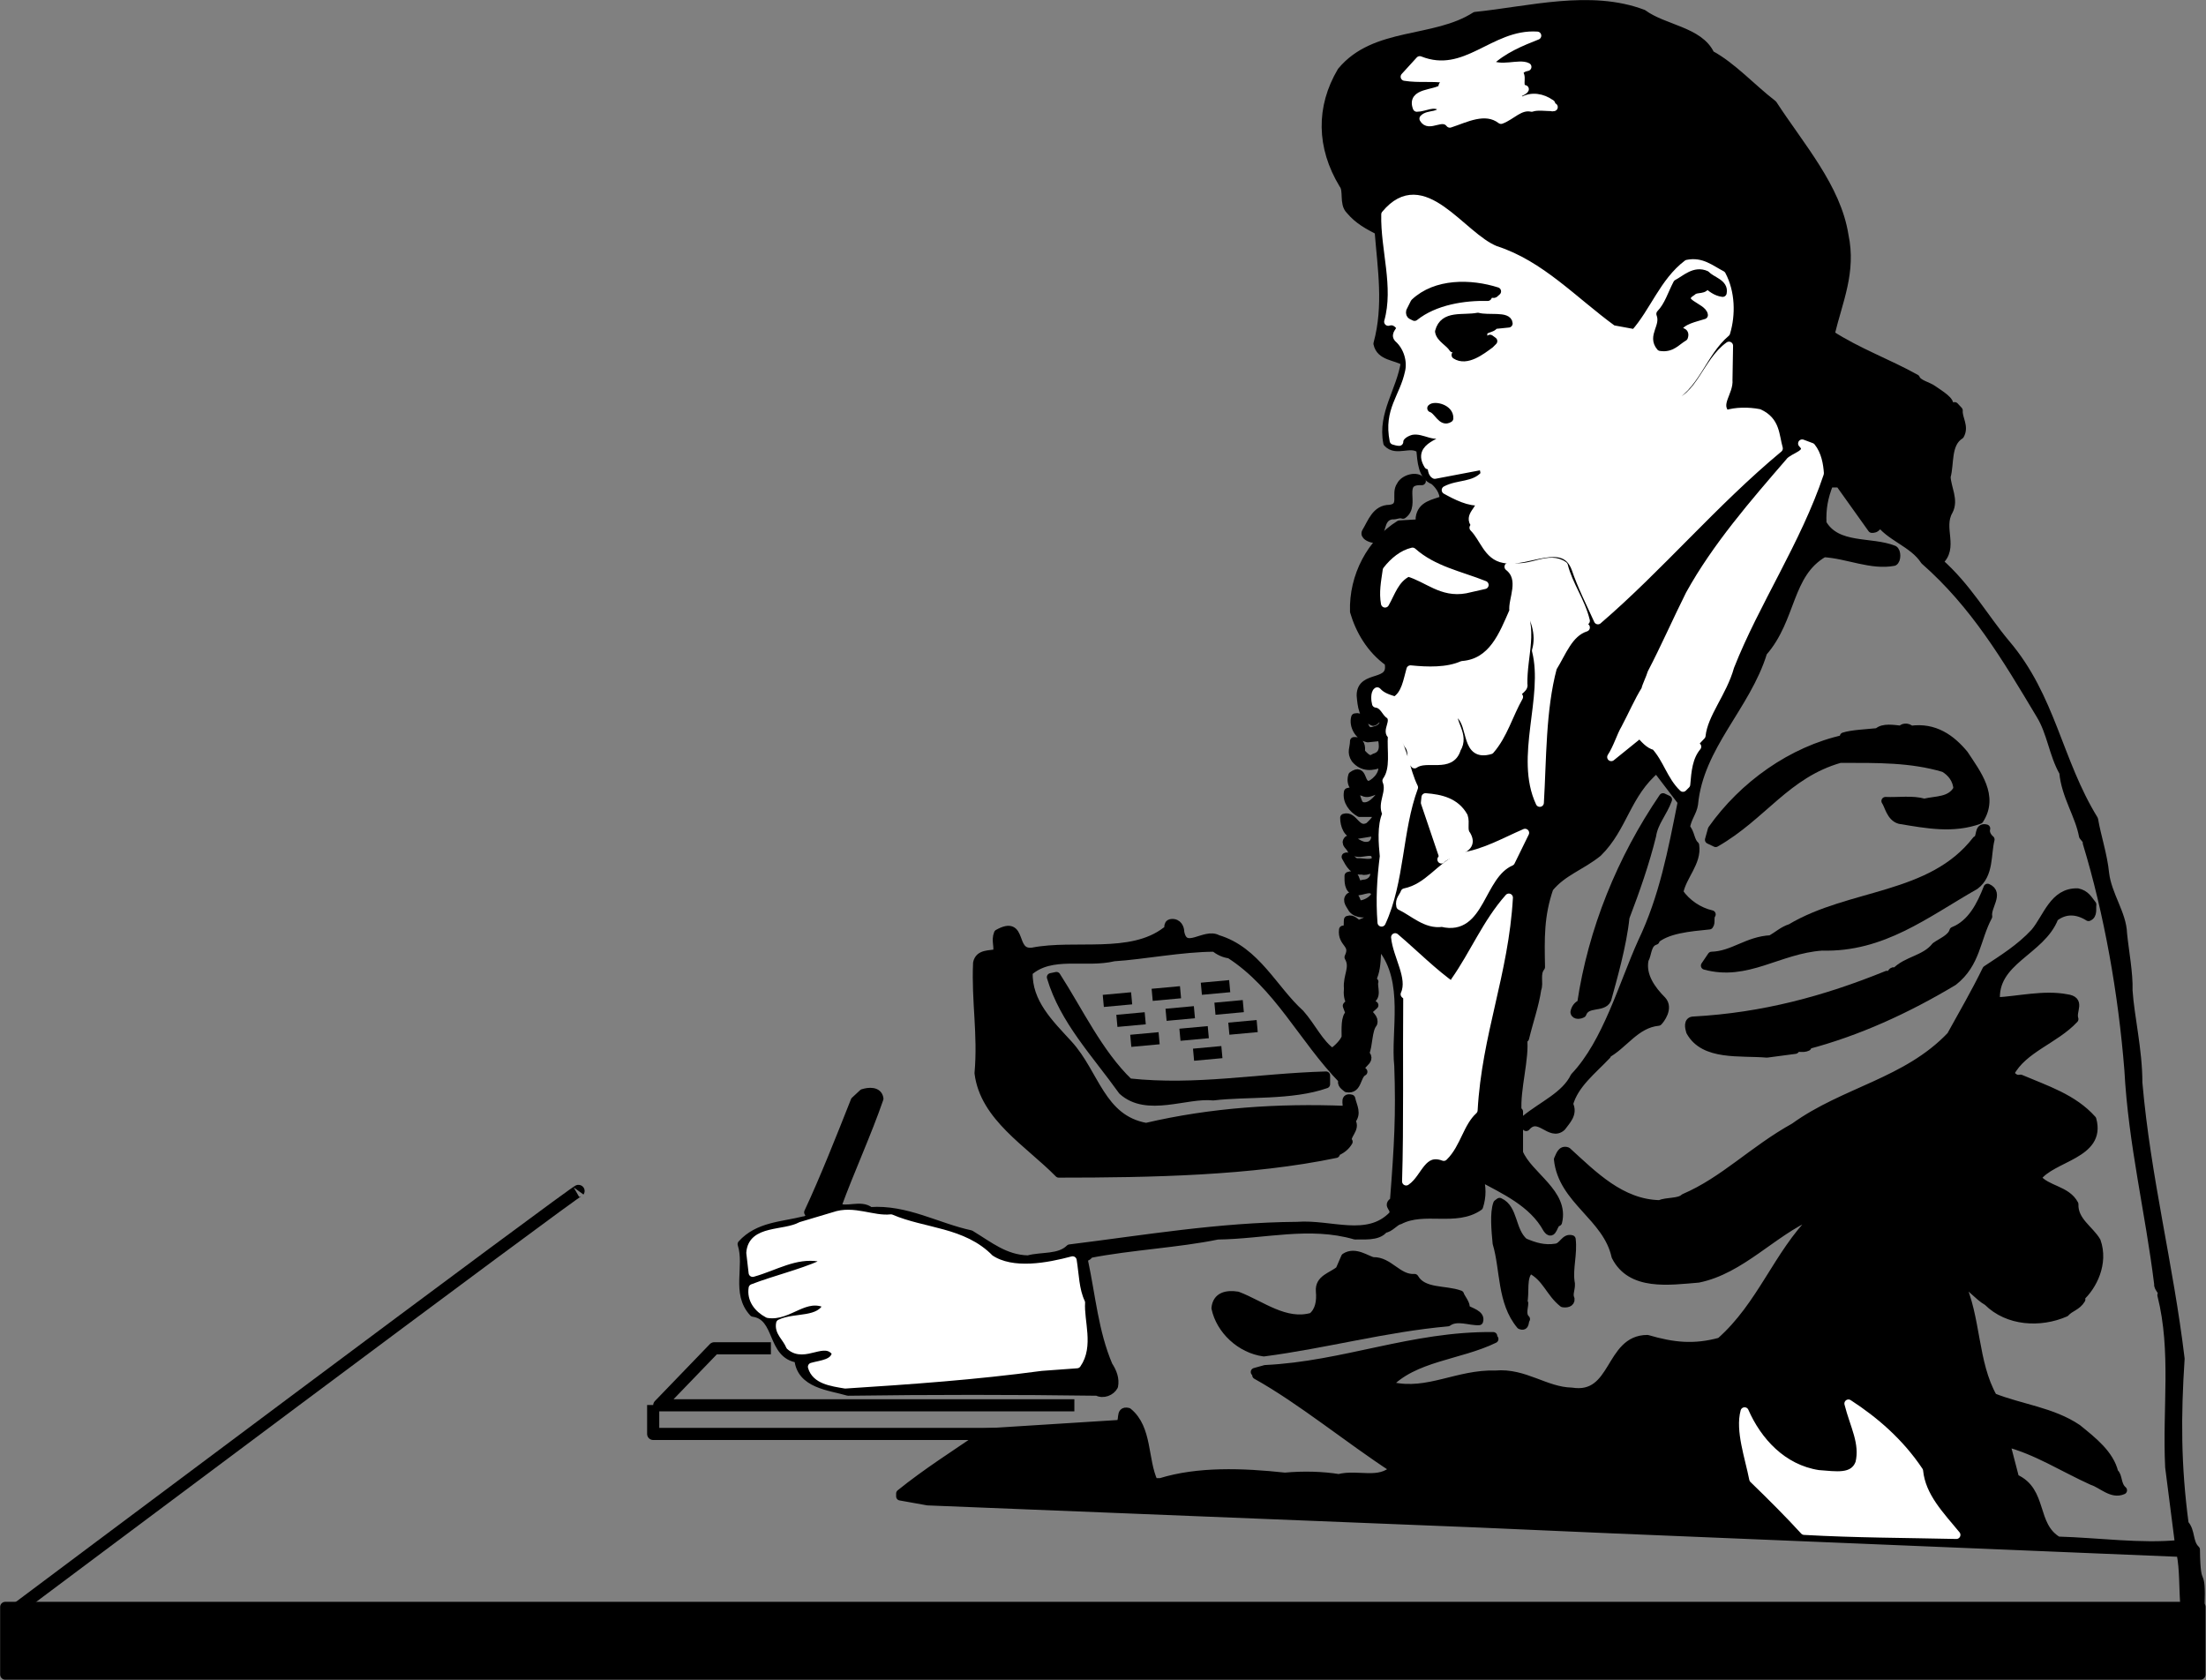 <svg xmlns="http://www.w3.org/2000/svg" xml:space="preserve" width="288.227" height="219.525" fill-rule="evenodd" stroke-linejoin="round" stroke-width="28.222" preserveAspectRatio="xMidYMid" version="1.2" viewBox="0 0 7626 5808.269"><rect x="0" y="0" width="7626" height="5808.269" fill="#808080" stroke="none"/><defs class="ClipPathGroup"><clipPath id="a" clipPathUnits="userSpaceOnUse"><path d="M0 0h21590v27940H0z"/></clipPath></defs><g class="SlideGroup"><g class="Slide" clip-path="url(#a)" transform="translate(-11251 -3960.731)"><g class="Page"><g class="com.sun.star.drawing.ClosedBezierShape"><path fill="none" d="M13814 3974h5047v5547h-5047z" class="BoundingBox"/><path d="m14640 8914 8 9c-95 65-196 129-285 201v10l95 17 1893 76 481 21 1957 81c12 59 8 123 14 190l55-2c5-154-14-42-16-199-26-25-15-63-39-89-27-203-27-372-14-571-39-326-117-623-146-954 0-114-28-228-34-319 2-59-13-136-19-197-2-68-53-133-62-208-6-63-29-131-38-186-125-203-146-423-305-609-76-91-133-195-232-282 57-49 0-116 35-176 20-38-6-78-8-118 13-45 0-114 47-144 17-30-7-57-5-85l-14-15c-5 9-13 5-20 0 11-17-31-41-55-58-16-12-52-19-59-38-95-53-201-91-295-152 28-117 75-216 48-343-26-165-152-307-247-453-74-57-140-131-216-172-38-82-161-88-233-141-182-69-393-11-580 8-142 91-347 51-463 191-74 125-72 262 6 391 17 21 0 66 23 89 30 36 64 53 100 72 10 129 32 258-4 390 10 46 63 42 95 63-15 100-81 179-61 280 31 34 80-6 114 22 4 42 6 93 46 108 13 10 38 38 34 67-34 13-76 17-82 62v19l-70 4c-98 61-161 178-157 301 19 65 57 131 119 175 19 85-96 38-96 115 3 36 7 76 43 91 15-3 19-34 34-5 8 19-15 32-26 34-51 21-29-53-70-44-8 27 11 65 43 72l48-5c7 30 11 62-25 72-19 15-34-6-47-19 3-17 0-40-23-38 0 24-12 38 4 62 26 31 60 27 91 14 13 32-16 64-40 75-38 6-19-62-61-32-9 29 8 51 38 57 25 15 59-30 61 8-14 19-40 51-70 39-19-15-10-58-44-47-6 32 17 59 40 72h57c9 17-12 34-25 47-44 23-51-41-85-30 0 25 11 61 43 59l61-10c9 19 0 46-23 48-28 4-43-21-68-21-13 13 6 21 11 34 27 32 84-21 86 34-14 21-44 8-67 10-15-2-26-25-38-19 14 26 27 51 57 47 17 8 36-17 42 8 2 22-17 38-38 38-38 15-15-40-51-27 0 17-2 47 23 53 24 4 62-26 70 13-12 21-38 33-57 33-13-8-8-38-32-27-14 13 3 30 9 42 15 19 49 19 68 9 12 27-28 34-45 44-13-4-21-21-38-15-2 13 4 36-17 34-6 49 42 47 19 95 21 36-6 64-2 108-2 19 0 39 11 53-7-2-11 2-15 7l10 27c-17 11-14 55-14 81-3 14-26 40-47 53-44-30-70-89-110-134-93-84-152-218-286-258-44-25-114 53-129-23 0-15-8-34-30-32-19 2-4 23-19 27-122 94-316 43-462 72-76 9-28-114-119-63-10 25 3 46-4 68-25 6-61 0-68 34-6 133 17 245 5 381 19 152 173 241 277 347 321 0 666-7 958-68l-5-4c24-9 39-21 49-38-15-19 30-45 9-72 23-26 6-49 0-77-30-8-7 28-19 39-233-9-464 6-690 59-156-28-175-184-268-286-64-70-142-144-138-250 79-70 195-27 295-51 100-6 235-33 348-33 14 12 33 21 52 23 168 108 252 292 390 434-6 15 6 21 15 29 40 7 32-44 57-57-30-25 36-34 6-63 13-28 9-81 28-104 6-19-13-27-19-42l23-21-23-17c40-5 17-47 23-64l-8-8c27-51 8-121 31-176h2c3 21 9 47 0 66 94 116 45 292 58 408 6 169 0 275-15 468-28 17 8 22-4 48-87 91-214 29-331 38-271 2-527 46-786 78-36 36-97 25-144 38-80-2-133-47-199-87-116-25-222-89-347-80-32-27-85 4-114-16 44-121 106-256 146-373-4-29-38-25-57-19l-28 26c-51 129-108 273-161 386 13 11-2 28-15 28-76 19-158 19-215 82 25 78-23 169 40 237 91 13 59 146 156 159 7 89 108 95 172 114 279-4 582-4 861 0 21 11 48 0 58-19 5-25-4-49-19-72-49-116-58-235-85-362-2-15 15-10 19-23 143-28 308-36 443-64 161-2 318-46 476 0 22-2 79 7 100-23 19 0 38-27 53-29 85-45 195 8 275-48 11-34 11-68 0-104 87 47 186 91 235 181 21 30 21-21 38-23 25-101-102-160-135-240v-142h-5c-6-78 28-186 19-254h7c15-62 34-114 42-169 9-22-6-53 13-77-2-99-4-177 29-273 47-57 108-74 168-122 89-87 99-204 203-290l87 114c-34 171-64 330-138 485-66 146-121 347-233 465-32 66-110 98-171 148l4 26c44-51 83 36 123 0 15-21 42-45 25-79 19-69 81-116 131-169l-4-2c62-32 102-106 182-114 7-7 38-47 13-74-36-36-72-85-61-140 12-21 8-57 38-66h-5c43-40 123-46 191-53 8-10 0-27 8-38-44-10-86-38-112-76 11-57 64-104 55-163-17-15-15-44-32-61 5-34 24-53 28-81 19-201 182-338 239-525 102-116 85-271 210-343 83 5 164 45 242 30 11-6 11-36 0-42-80-32-197-4-247-91-2-53 5-89 24-138h35l112 157c6 0 12 0 19-9-2-4 2-12-4-14l6-7c38 59 121 78 161 140 173 152 281 334 400 533 38 62 44 136 80 199 7 81 55 148 68 220l15 19-2 5c74 243 123 520 144 785 14 258 72 488 103 740-2 15 19 25 11 38 49 195 17 391 27 595l34 266c-133 13-279-8-419-12-89-53-48-172-148-216l-32-123c106 27 197 87 299 133 34 11 68 49 106 32-22-19-15-51-30-61-15-64-74-110-127-153-87-59-197-70-292-108-68-120-55-275-114-400 31 9 61 51 95 70 70 70 182 76 269 38 17-19 40-21 55-46l-5-5c45-40 85-120 58-196-24-41-79-70-77-128-27-51-95-49-129-91 51-72 225-79 191-202-66-74-159-103-248-141-17 4-29-7-36-19 45-85 155-115 222-187-10-29 26-65-27-72-78-15-167 7-244 11-12-142 157-172 202-290 38-30 80-26 118-2 17-7 11-28 13-43-15-19-23-36-51-42-83-2-104 85-148 138-51 55-110 91-167 129-38 78-81 152-123 228-153 161-368 191-541 316-144 80-243 186-381 245-17 17-59 11-85 22-133-3-228-100-319-183-21-8-26 17-32 28 15 142 169 198 199 335 53 106 186 85 286 77 148-30 258-161 391-218l9 8c-127 127-182 303-324 428-91 25-163 17-252-9-135 0-110 206-262 182-91-2-163-68-263-59-131-4-233 68-358 40-6 0-12 4-16-2 91-99 249-102 370-161-4-2-4-6-4-10-280-3-515 101-788 114l-36 10 9 9-4 2c156 87 319 222 476 324-51 51-125 15-191 32-55-9-122-11-186-5-148-16-301-21-430 19h-23c-36-78-19-186-89-243-34-8-10 36-34 42z"/><path fill="none" stroke="#000" d="m14640 8914 8 9c-95 65-196 129-285 201v10l95 17 1893 76 481 21 1957 81c12 59 8 123 14 190l55-2c5-154-14-42-16-199-26-25-15-63-39-89-27-203-27-372-14-571-39-326-117-623-146-954 0-114-28-228-34-319 2-59-13-136-19-197-2-68-53-133-62-208-6-63-29-131-38-186-125-203-146-423-305-609-76-91-133-195-232-282 57-49 0-116 35-176 20-38-6-78-8-118 13-45 0-114 47-144 17-30-7-57-5-85l-14-15c-5 9-13 5-20 0 11-17-31-41-55-58-16-12-52-19-59-38-95-53-201-91-295-152 28-117 75-216 48-343-26-165-152-307-247-453-74-57-140-131-216-172-38-82-161-88-233-141-182-69-393-11-580 8-142 91-347 51-463 191-74 125-72 262 6 391 17 21 0 66 23 89 30 36 64 53 100 72 10 129 32 258-4 390 10 46 63 42 95 63-15 100-81 179-61 280 31 34 80-6 114 22 4 42 6 93 46 108 13 10 38 38 34 67-34 13-76 17-82 62v19l-70 4c-98 61-161 178-157 301 19 65 57 131 119 175 19 85-96 38-96 115 3 36 7 76 43 91 15-3 19-34 34-5 8 19-15 32-26 34-51 21-29-53-70-44-8 27 11 65 43 72l48-5c7 30 11 62-25 72-19 15-34-6-47-19 3-17 0-40-23-38 0 24-12 38 4 62 26 31 60 27 91 14 13 32-16 64-40 75-38 6-19-62-61-32-9 29 8 51 38 57 25 15 59-30 61 8-14 19-40 51-70 39-19-15-10-58-44-47-6 32 17 59 40 72h57c9 17-12 34-25 47-44 23-51-41-85-30 0 25 11 61 43 59l61-10c9 19 0 46-23 48-28 4-43-21-68-21-13 13 6 21 11 34 27 32 84-21 86 34-14 21-44 8-67 10-15-2-26-25-38-19 14 26 27 51 57 47 17 8 36-17 42 8 2 22-17 38-38 38-38 15-15-40-51-27 0 17-2 47 23 53 24 4 62-26 70 13-12 21-38 33-57 33-13-8-8-38-32-27-14 13 3 30 9 42 15 19 49 19 68 9 12 27-28 34-45 44-13-4-21-21-38-15-2 13 4 36-17 34-6 49 42 47 19 95 21 36-6 64-2 108-2 19 0 39 11 53-7-2-11 2-15 7l10 27c-17 11-14 55-14 81-3 14-26 40-47 53-44-30-70-89-110-134-93-84-152-218-286-258-44-25-114 53-129-23 0-15-8-34-30-32-19 2-4 23-19 27-122 94-316 43-462 72-76 9-28-114-119-63-10 25 3 46-4 68-25 6-61 0-68 34-6 133 17 245 5 381 19 152 173 241 277 347 321 0 666-7 958-68l-5-4c24-9 39-21 49-38-15-19 30-45 9-72 23-26 6-49 0-77-30-8-7 28-19 39-233-9-464 6-690 59-156-28-175-184-268-286-64-70-142-144-138-250 79-70 195-27 295-51 100-6 235-33 348-33 14 12 33 21 52 23 168 108 252 292 390 434-6 15 6 21 15 29 40 7 32-44 57-57-30-25 36-34 6-63 13-28 9-81 28-104 6-19-13-27-19-42l23-21-23-17c40-5 17-47 23-64l-8-8c27-51 8-121 31-176h2c3 21 9 47 0 66 94 116 45 292 58 408 6 169 0 275-15 468-28 17 8 22-4 48-87 91-214 29-331 38-271 2-527 46-786 78-36 36-97 25-144 38-80-2-133-47-199-87-116-25-222-89-347-80-32-27-85 4-114-16 44-121 106-256 146-373-4-29-38-25-57-19l-28 26c-51 129-108 273-161 386 13 11-2 28-15 28-76 19-158 19-215 82 25 78-23 169 40 237 91 13 59 146 156 159 7 89 108 95 172 114 279-4 582-4 861 0 21 11 48 0 58-19 5-25-4-49-19-72-49-116-58-235-85-362-2-15 15-10 19-23 143-28 308-36 443-64 161-2 318-46 476 0 22-2 79 7 100-23 19 0 38-27 53-29 85-45 195 8 275-48 11-34 11-68 0-104 87 47 186 91 235 181 21 30 21-21 38-23 25-101-102-160-135-240v-142h-5c-6-78 28-186 19-254h7c15-62 34-114 42-169 9-22-6-53 13-77-2-99-4-177 29-273 47-57 108-74 168-122 89-87 99-204 203-290l87 114c-34 171-64 330-138 485-66 146-121 347-233 465-32 66-110 98-171 148l4 26c44-51 83 36 123 0 15-21 42-45 25-79 19-69 81-116 131-169l-4-2c62-32 102-106 182-114 7-7 38-47 13-74-36-36-72-85-61-140 12-21 8-57 38-66h-5c43-40 123-46 191-53 8-10 0-27 8-38-44-10-86-38-112-76 11-57 64-104 55-163-17-15-15-44-32-61 5-34 24-53 28-81 19-201 182-338 239-525 102-116 85-271 210-343 83 5 164 45 242 30 11-6 11-36 0-42-80-32-197-4-247-91-2-53 5-89 24-138h35l112 157c6 0 12 0 19-9-2-4 2-12-4-14l6-7c38 59 121 78 161 140 173 152 281 334 400 533 38 62 44 136 80 199 7 81 55 148 68 220l15 19-2 5c74 243 123 520 144 785 14 258 72 488 103 740-2 15 19 25 11 38 49 195 17 391 27 595l34 266c-133 13-279-8-419-12-89-53-48-172-148-216l-32-123c106 27 197 87 299 133 34 11 68 49 106 32-22-19-15-51-30-61-15-64-74-110-127-153-87-59-197-70-292-108-68-120-55-275-114-400 31 9 61 51 95 70 70 70 182 76 269 38 17-19 40-21 55-46l-5-5c45-40 85-120 58-196-24-41-79-70-77-128-27-51-95-49-129-91 51-72 225-79 191-202-66-74-159-103-248-141-17 4-29-7-36-19 45-85 155-115 222-187-10-29 26-65-27-72-78-15-167 7-244 11-12-142 157-172 202-290 38-30 80-26 118-2 17-7 11-28 13-43-15-19-23-36-51-42-83-2-104 85-148 138-51 55-110 91-167 129-38 78-81 152-123 228-153 161-368 191-541 316-144 80-243 186-381 245-17 17-59 11-85 22-133-3-228-100-319-183-21-8-26 17-32 28 15 142 169 198 199 335 53 106 186 85 286 77 148-30 258-161 391-218l9 8c-127 127-182 303-324 428-91 25-163 17-252-9-135 0-110 206-262 182-91-2-163-68-263-59-131-4-233 68-358 40-6 0-12 4-16-2 91-99 249-102 370-161-4-2-4-6-4-10-280-3-515 101-788 114l-36 10 9 9-4 2c156 87 319 222 476 324-51 51-125 15-191 32-55-9-122-11-186-5-148-16-301-21-430 19h-23c-36-78-19-186-89-243-34-8-10 36-34 42z"/></g><g class="com.sun.star.drawing.ClosedBezierShape"><path fill="none" d="M16106 4083h518v307h-518z" class="BoundingBox"/><path fill="#fff" d="m16159 4169-52 57c50 8 95 0 146 8l2 3c6 19-26 11-15 28-30 23-112 13-91 68 27 0 57-22 85-2 2 36-45 21-62 40 19 34 64-17 91 17 53-17 122-55 177-13 36-13 65-51 106-42 19-7 50-2 76-2-17 4-2-11-11-13-27-19-65-28-99-7-4-6-11-6-15-12-6-19 21-21 25-30-27-6-6-39-19-54 0-15 17-21 28-23-28-15-93 15-134-13 49-48 115-74 168-95-151-10-247 148-406 85z"/><path fill="none" stroke="#fff" d="m16159 4169-52 57c50 8 95 0 146 8l2 3c6 19-26 11-15 28-30 23-112 13-91 68 27 0 57-22 85-2 2 36-45 21-62 40 19 34 64-17 91 17 53-17 122-55 177-13 36-13 65-51 106-42 19-7 50-2 76-2-17 4-2-11-11-13-27-19-65-28-99-7-4-6-11-6-15-12-6-19 21-21 25-30-27-6-6-39-19-54 0-15 17-21 28-23-28-15-93 15-134-13 49-48 115-74 168-95-151-10-247 148-406 85z"/></g><g class="com.sun.star.drawing.ClosedBezierShape"><path fill="none" d="M16039 4647h1363v1460h-1363z" class="BoundingBox"/><path fill="#fff" d="M16040 4702c-3 120 44 250 10 371 19-6 32 4 43 19 0 13-21 24-9 38 34 30 47 79 38 117-19 89-74 131-53 237 7 2 13 4 19 4 0-21 26-34 43-38 48-8 82 34 118 0l19 11c-23 31-122 40-80 108 19 2 8 25 23 33l163-31c7 8 9 19 9 31-36 41-91 30-134 53 34 19 85 45 119 38 4 30-45 50-17 82l-6 10c36 36 48 98 105 108 81 17 208-76 248 34 19 57 52 123 77 178 214-184 400-407 625-594-13-46-9-95-68-122-36-7-81-7-114 4-36-36 12-76 8-119l2-118c-78 55-101 184-197 203-6-4-14-4-19-13 102-44 121-163 206-235 19-63 17-140-15-200-40-21-70-48-119-38-82 62-116 166-182 240l-76-14c-136-99-249-224-405-274-119-47-250-281-381-123z"/><path fill="none" stroke="#fff" d="M16040 4702c-3 120 44 250 10 371 19-6 32 4 43 19 0 13-21 24-9 38 34 30 47 79 38 117-19 89-74 131-53 237 7 2 13 4 19 4 0-21 26-34 43-38 48-8 82 34 118 0l19 11c-23 31-122 40-80 108 19 2 8 25 23 33l163-31c7 8 9 19 9 31-36 41-91 30-134 53 34 19 85 45 119 38 4 30-45 50-17 82l-6 10c36 36 48 98 105 108 81 17 208-76 248 34 19 57 52 123 77 178 214-184 400-407 625-594-13-46-9-95-68-122-36-7-81-7-114 4-36-36 12-76 8-119l2-118c-78 55-101 184-197 203-6-4-14-4-19-13 102-44 121-163 206-235 19-63 17-140-15-200-40-21-70-48-119-38-82 62-116 166-182 240l-76-14c-136-99-249-224-405-274-119-47-250-281-381-123z"/></g><g class="com.sun.star.drawing.ClosedBezierShape"><path fill="none" d="M16979 4905h230v258h-230z" class="BoundingBox"/><path d="M16991 5046c17 44-32 76 0 114 39 6 55-19 81-34 8-23-17-15-23-28 17-31 62-38 92-48-3-29-101-44-39-82 13-14 45 0 47-27 17 15 34 29 57 32 7-34-38-41-57-62-40-18-71 15-100 30-19 36-30 76-58 105z"/><path fill="none" stroke="#000" d="M16991 5046c17 44-32 76 0 114 39 6 55-19 81-34 8-23-17-15-23-28 17-31 62-38 92-48-3-29-101-44-39-82 13-14 45 0 47-27 17 15 34 29 57 32 7-34-38-41-57-62-40-18-71 15-100 30-19 36-30 76-58 105z"/></g><g class="com.sun.star.drawing.ClosedBezierShape"><path fill="none" d="M16125 4948h303v110h-303z" class="BoundingBox"/><path d="M16126 5037c-3 15 9 15 15 19 70-56 173-71 253-69l9-15c6 0 8 7 14 4l9-8c-91-29-211-31-285 39z"/><path fill="none" stroke="#000" d="M16126 5037c-3 15 9 15 15 19 70-56 173-71 253-69l9-15c6 0 8 7 14 4l9-8c-91-29-211-31-285 39z"/></g><g class="com.sun.star.drawing.ClosedBezierShape"><path fill="none" d="M16225 5055h243v112h-243z" class="BoundingBox"/><path d="M16226 5107c4 24 35 37 48 58 38-8 77-10 105-43-6-30 30-21 38-38l49-5c-2-29-70-13-106-23-52 10-118-10-134 51z"/><path fill="none" stroke="#000" d="M16226 5107c4 24 35 37 48 58 38-8 77-10 105-43-6-30 30-21 38-38l49-5c-2-29-70-13-106-23-52 10-118-10-134 51z"/></g><g class="com.sun.star.drawing.ClosedBezierShape"><path fill="none" d="M16282 5131h133v67h-133z" class="BoundingBox"/><path d="M16283 5188c38 25 89-15 119-37l11-11-11-8c-34 29-77 45-119 56z"/><path fill="none" stroke="#000" d="M16283 5188c38 25 89-15 119-37l11-11-11-8c-34 29-77 45-119 56z"/></g><g class="com.sun.star.drawing.ClosedBezierShape"><path fill="none" d="M16198 5367h65v46h-65z" class="BoundingBox"/><path d="M16199 5372c23 7 36 52 62 35 2-35-52-46-62-35z"/><path fill="none" stroke="#000" d="M16199 5372c23 7 36 52 62 35 2-35-52-46-62-35z"/></g><g class="com.sun.star.drawing.ClosedBezierShape"><path fill="none" d="M16820 5493h724v1193h-724z" class="BoundingBox"/><path fill="#fff" d="M17436 5559c-121 140-253 292-344 457-44 88-88 188-132 272-4 15-19 45-21 57-23 36-47 91-70 134-15 25-27 67-48 99l99-80c13 15 32 38 53 42 41 45 54 104 96 144l11-11c4-48 8-95 38-131-19-8 2-23 15-38 8-76 74-148 99-239 87-221 232-435 310-668-2-29-8-65-29-91l-32-12c36 35-34 46-45 65z"/><path fill="none" stroke="#fff" d="M17436 5559c-121 140-253 292-344 457-44 88-88 188-132 272-4 15-19 45-21 57-23 36-47 91-70 134-15 25-27 67-48 99l99-80c13 15 32 38 53 42 41 45 54 104 96 144l11-11c4-48 8-95 38-131-19-8 2-23 15-38 8-76 74-148 99-239 87-221 232-435 310-668-2-29-8-65-29-91l-32-12c36 35-34 46-45 65z"/></g><g class="com.sun.star.drawing.ClosedBezierShape"><path fill="none" d="M15971 5612h197v213h-197z" class="BoundingBox"/><path d="M16093 5639c-21 29 13 75-38 81-48 0-62 47-82 80-7 12 13 21 24 23 39-6 15-73 66-81 13 2 24-7 38-2 48-34-21-120 65-116-17-22-62-8-73 15z"/><path fill="none" stroke="#000" d="M16093 5639c-21 29 13 75-38 81-48 0-62 47-82 80-7 12 13 21 24 23 39-6 15-73 66-81 13 2 24-7 38-2 48-34-21-120 65-116-17-22-62-8-73 15z"/></g><g class="com.sun.star.drawing.ClosedBezierShape"><path fill="none" d="M16035 5867h350v182h-350z" class="BoundingBox"/><path fill="#fff" d="M16045 5932c-6 42-13 77-6 115 21-36 34-85 80-107 68 20 116 73 198 58l66-15c-85-34-177-51-249-115-34 8-65 33-89 64z"/><path fill="none" stroke="#fff" d="M16045 5932c-6 42-13 77-6 115 21-36 34-85 80-107 68 20 116 73 198 58l66-15c-85-34-177-51-249-115-34 8-65 33-89 64z"/></g><g class="com.sun.star.drawing.ClosedBezierShape"><path fill="none" d="M16004 5902h731v1250h-731z" class="BoundingBox"/><path fill="#fff" d="M16466 5920c55 43 11 115 17 153-36 82-72 179-177 187-52 23-120 21-179 15-11 38-17 87-53 108-22-7-45-13-62-32-9 6-7 32-4 42 27 3 34 34 47 39 23 23-15 57 8 71-4 53 11 115-19 157 17 40-19 78 0 114-19 41-13 105-9 147-10 81-14 149-8 229 66-142 57-318 112-467-29-59-36-135-70-182 36-27 43 30 53 38 15 24 2 43 19 64 41-30 125 17 146-53 30-49-21-89-14-138 14-4 25 15 33 20h-8c44 38 17 148 105 122 46-53 63-120 99-184-19-19 21-25 15-44-2-100 40-194-15-276 4-9 13-7 21-7 32 49 55 108 38 167 41 162-61 368 13 526 9-150 6-321 45-467 33-53 55-120 114-139-9-2-9-21 0-23-17-70-59-123-76-191-51-37-113 17-178 4z"/><path fill="none" stroke="#fff" d="M16466 5920c55 43 11 115 17 153-36 82-72 179-177 187-52 23-120 21-179 15-11 38-17 87-53 108-22-7-45-13-62-32-9 6-7 32-4 42 27 3 34 34 47 39 23 23-15 57 8 71-4 53 11 115-19 157 17 40-19 78 0 114-19 41-13 105-9 147-10 81-14 149-8 229 66-142 57-318 112-467-29-59-36-135-70-182 36-27 43 30 53 38 15 24 2 43 19 64 41-30 125 17 146-53 30-49-21-89-14-138 14-4 25 15 33 20h-8c44 38 17 148 105 122 46-53 63-120 99-184-19-19 21-25 15-44-2-100 40-194-15-276 4-9 13-7 21-7 32 49 55 108 38 167 41 162-61 368 13 526 9-150 6-321 45-467 33-53 55-120 114-139-9-2-9-21 0-23-17-70-59-123-76-191-51-37-113 17-178 4z"/></g><g class="com.sun.star.drawing.ClosedBezierShape"><path fill="none" d="M17158 6475h958v402h-958z" class="BoundingBox"/><path d="M17742 6492c-39 4-89 6-117 15-2 4 0 6 2 8-182 40-350 160-458 313l-10 36 23 11c163-93 244-238 430-291 130 0 244-2 359 32 26 15 45 40 47 72-24 44-74 38-115 48-41-12-89-4-134-6 11 15 17 56 49 65 96 16 185 33 276 0 53-82-9-160-53-227-44-53-102-96-185-84-9-12-32-8-30 0-29-3-65-10-84 8z"/><path fill="none" stroke="#000" d="M17742 6492c-39 4-89 6-117 15-2 4 0 6 2 8-182 40-350 160-458 313l-10 36 23 11c163-93 244-238 430-291 130 0 244-2 359 32 26 15 45 40 47 72-24 44-74 38-115 48-41-12-89-4-134-6 11 15 17 56 49 65 96 16 185 33 276 0 53-82-9-160-53-227-44-53-102-96-185-84-9-12-32-8-30 0-29-3-65-10-84 8z"/></g><g class="com.sun.star.drawing.ClosedBezierShape"><path fill="none" d="M16693 6716h326v755h-326z" class="BoundingBox"/><path d="M16717 7431c-13 4-21 17-23 29 2 13 21 9 27 5 15-41 71-17 86-49 19-70 53-186 63-284 36-94 69-189 92-282 7-47 38-78 55-125l-17-8c-145 213-245 458-283 714z"/><path fill="none" stroke="#000" d="M16717 7431c-13 4-21 17-23 29 2 13 21 9 27 5 15-41 71-17 86-49 19-70 53-186 63-284 36-94 69-189 92-282 7-47 38-78 55-125l-17-8c-145 213-245 458-283 714z"/></g><g class="com.sun.star.drawing.ClosedBezierShape"><path fill="none" d="M16176 6716h154v218h-154z" class="BoundingBox"/><path fill="#fff" d="m16177 6736 63 186-6 10c24-29 121-27 87-85-14-17-2-41-10-64-28-50-79-62-132-66z"/><path fill="none" stroke="#fff" d="m16177 6736 63 186-6 10c24-29 121-27 87-85-14-17-2-41-10-64-28-50-79-62-132-66z"/></g><g class="com.sun.star.drawing.ClosedBezierShape"><path fill="none" d="M17144 6823h990v488h-990z" class="BoundingBox"/><path d="M18083 6865c-156 202-436 181-642 304-26 8-45 26-68 39-82 4-131 55-205 57l-23 34c146 40 253-55 404-66 210 6 358-113 530-211 51-38 40-108 53-159-11-9-19-24-15-38-30-8-15 33-34 40z"/><path fill="none" stroke="#000" d="M18083 6865c-156 202-436 181-642 304-26 8-45 26-68 39-82 4-131 55-205 57l-23 34c146 40 253-55 404-66 210 6 358-113 530-211 51-38 40-108 53-159-11-9-19-24-15-38-30-8-15 33-34 40z"/></g><g class="com.sun.star.drawing.ClosedBezierShape"><path fill="none" d="M16090 6839h435v318h-435z" class="BoundingBox"/><path fill="#fff" d="M16301 6923c-74 34-112 106-194 123-5 15-20 25-15 47 46 22 89 66 144 58 136 33 130-164 238-211l49-100c-72 31-140 71-222 83z"/><path fill="none" stroke="#fff" d="M16301 6923c-74 34-112 106-194 123-5 15-20 25-15 47 46 22 89 66 144 58 136 33 130-164 238-211l49-100c-72 31-140 71-222 83z"/></g><g class="com.sun.star.drawing.ClosedBezierShape"><path fill="none" d="M17089 7029h1053v576h-1053z" class="BoundingBox"/><path d="M18122 7030c-23 59-55 124-118 149-7 25-41 38-62 53-36 46-100 48-138 88-13-6-15 7-19 15l-11-4c-214 87-429 145-668 158-22 0-16 25-12 38 48 87 173 68 265 76l98-13-3-2c17-10 28 0 45-8l-4-5c177-46 349-125 509-221 80-63 78-146 120-225-6-34 41-80-2-99z"/><path fill="none" stroke="#000" d="M18122 7030c-23 59-55 124-118 149-7 25-41 38-62 53-36 46-100 48-138 88-13-6-15 7-19 15l-11-4c-214 87-429 145-668 158-22 0-16 25-12 38 48 87 173 68 265 76l98-13-3-2c17-10 28 0 45-8l-4-5c177-46 349-125 509-221 80-63 78-146 120-225-6-34 41-80-2-99z"/></g><g class="com.sun.star.drawing.ClosedBezierShape"><path fill="none" d="M16073 7063h396v984h-396z" class="BoundingBox"/><path fill="#fff" d="M16280 7353c-4 9 13 17-4 20-70-49-135-115-202-172 6 64 59 140 33 197l9 8c-2 213 2 446-4 639 42-28 55-113 130-85 46-45 55-117 103-161 15-266 107-471 122-735-78 88-119 192-187 289z"/><path fill="none" stroke="#fff" d="M16280 7353c-4 9 13 17-4 20-70-49-135-115-202-172 6 64 59 140 33 197l9 8c-2 213 2 446-4 639 42-28 55-113 130-85 46-45 55-117 103-161 15-266 107-471 122-735-78 88-119 192-187 289z"/></g><g class="com.sun.star.drawing.ClosedBezierShape"><path fill="none" d="M14883 7334h954v437h-954z" class="BoundingBox"/><path d="M14884 7339c44 149 154 263 247 393 85 77 220 9 314 19 115-14 271 0 390-42v-30c-241 7-445 49-681 24-105-101-173-247-251-368z"/><path fill="none" stroke="#000" d="M14884 7339c44 149 154 263 247 393 85 77 220 9 314 19 115-14 271 0 390-42v-30c-241 7-445 49-681 24-105-101-173-247-251-368z"/></g><g class="com.sun.star.drawing.ClosedBezierShape"><path fill="none" d="M16419 8115h268v431h-268z" class="BoundingBox"/><path d="M16427 8122c-12 32-6 95-2 137 27 90 15 203 82 283 19 8 13-15 19-21-16-15-6-40-6-55h-4c10-34-6-93 25-117 56 28 67 81 113 117 11 2 28 0 26-15-9-19 6-38 0-61-6-45 10-95 4-145-23-7-30 25-53 29-42 7-76-4-111-19-46-40-34-116-85-139z"/><path fill="none" stroke="#000" d="M16427 8122c-12 32-6 95-2 137 27 90 15 203 82 283 19 8 13-15 19-21-16-15-6-40-6-55h-4c10-34-6-93 25-117 56 28 67 81 113 117 11 2 28 0 26-15-9-19 6-38 0-61-6-45 10-95 4-145-23-7-30 25-53 29-42 7-76-4-111-19-46-40-34-116-85-139z"/></g><g class="com.sun.star.drawing.ClosedBezierShape"><path fill="none" d="M13844 8156h1155v593h-1155z" class="BoundingBox"/><path fill="#fff" d="M14020 8199c-59 32-169 10-175 93l8 69c76-21 146-67 231-53 4 6 12 13 8 23-78 34-161 53-239 83-6 38 17 70 53 89 72 12 129-72 205-32-25 61-110 40-163 65-6 30 21 47 34 78 51 46 119-33 159 23-4 38-51 40-83 49 13 46 68 53 115 61 232-15 447-30 678-61l123-9c44-63 10-147 14-213-21-44-21-97-29-146-83 22-208 47-286-6-93-96-228-90-342-139-63 7-129-32-197-8z"/><path fill="none" stroke="#fff" d="M14020 8199c-59 32-169 10-175 93l8 69c76-21 146-67 231-53 4 6 12 13 8 23-78 34-161 53-239 83-6 38 17 70 53 89 72 12 129-72 205-32-25 61-110 40-163 65-6 30 21 47 34 78 51 46 119-33 159 23-4 38-51 40-83 49 13 46 68 53 115 61 232-15 447-30 678-61l123-9c44-63 10-147 14-213-21-44-21-97-29-146-83 22-208 47-286-6-93-96-228-90-342-139-63 7-129-32-197-8z"/></g><g class="com.sun.star.drawing.ClosedBezierShape"><path fill="none" d="M15452 8298h915v340h-915z" class="BoundingBox"/><path d="M15882 8351c-27 23-72 30-68 74 3 34-2 67-27 88-93 27-176-42-258-73-38-6-72 2-76 43 16 76 86 142 167 153 214-28 422-85 636-104 32-23 76-2 108-4 8-24-30-32-47-43 6-14-17-39-19-49-51-19-127-5-157-57-57 4-88-60-143-58-22-4-62-37-97-14z"/><path fill="none" stroke="#000" d="M15882 8351c-27 23-72 30-68 74 3 34-2 67-27 88-93 27-176-42-258-73-38-6-72 2-76 43 16 76 86 142 167 153 214-28 422-85 636-104 32-23 76-2 108-4 8-24-30-32-47-43 6-14-17-39-19-49-51-19-127-5-157-57-57 4-88-60-143-58-22-4-62-37-97-14z"/></g><g class="com.sun.star.drawing.ClosedBezierShape"><path fill="none" d="M17276 8812h740v457h-740z" class="BoundingBox"/><path fill="#fff" d="M17679 9019c-21 55-83 42-142 38-124-19-210-114-255-217-18 66 15 158 30 234 63 61 123 121 176 179 178 10 347 10 526 14-55-67-120-132-129-221-66-99-153-174-244-233 19 76 55 136 38 206z"/><path fill="none" stroke="#fff" d="M17679 9019c-21 55-83 42-142 38-124-19-210-114-255-217-18 66 15 158 30 234 63 61 123 121 176 179 178 10 347 10 526 14-55-67-120-132-129-221-66-99-153-174-244-233 19 76 55 136 38 206z"/></g><g class="com.sun.star.drawing.PolyPolygonShape"><path fill="none" d="M11251 9498h7626v271h-7626z" class="BoundingBox"/><path d="M11269 9750v-234h7589v234z"/><path fill="none" stroke="#000" stroke-width="35" d="M11269 9750v-234h7589v234z"/></g><g fill="none" class="com.sun.star.drawing.OpenBezierShape"><path d="M11266 8057h2008v1505h-2008z" class="BoundingBox"/><path stroke="#000" stroke-width="42" d="M13251 8078c16-22-1964 1461-1964 1461"/></g><g fill="none" class="com.sun.star.drawing.LineShape"><path d="M15044 7391h141v52h-141z" class="BoundingBox"/><path stroke="#000" stroke-width="42" d="m15163 7412-98 9"/></g><g fill="none" class="com.sun.star.drawing.LineShape"><path d="M15213 7370h141v52h-141z" class="BoundingBox"/><path stroke="#000" stroke-width="42" d="m15332 7391-98 9"/></g><g fill="none" class="com.sun.star.drawing.LineShape"><path d="M15383 7349h141v52h-141z" class="BoundingBox"/><path stroke="#000" stroke-width="42" d="m15502 7370-98 9"/></g><g fill="none" class="com.sun.star.drawing.LineShape"><path d="M15091 7460h141v52h-141z" class="BoundingBox"/><path stroke="#000" stroke-width="42" d="m15210 7481-98 9"/></g><g fill="none" class="com.sun.star.drawing.LineShape"><path d="M15261 7439h141v52h-141z" class="BoundingBox"/><path stroke="#000" stroke-width="42" d="m15380 7460-98 9"/></g><g fill="none" class="com.sun.star.drawing.LineShape"><path d="M15430 7418h141v52h-141z" class="BoundingBox"/><path stroke="#000" stroke-width="42" d="m15549 7439-98 9"/></g><g fill="none" class="com.sun.star.drawing.LineShape"><path d="M15139 7529h141v52h-141z" class="BoundingBox"/><path stroke="#000" stroke-width="42" d="m15258 7550-98 9"/></g><g fill="none" class="com.sun.star.drawing.LineShape"><path d="M15309 7508h141v52h-141z" class="BoundingBox"/><path stroke="#000" stroke-width="42" d="m15428 7529-98 9"/></g><g fill="none" class="com.sun.star.drawing.LineShape"><path d="M15478 7487h141v52h-141z" class="BoundingBox"/><path stroke="#000" stroke-width="42" d="m15597 7508-98 9"/></g><g fill="none" class="com.sun.star.drawing.LineShape"><path d="M15356 7577h141v52h-141z" class="BoundingBox"/><path stroke="#000" stroke-width="42" d="m15475 7598-98 9"/></g><g fill="none" class="com.sun.star.drawing.PolyLineShape"><path d="M13509 8600h1478v241h-1478z" class="BoundingBox"/><path stroke="#000" stroke-width="42" d="M13916 8622h-196l-190 197h1435"/></g><g fill="none" class="com.sun.star.drawing.PolyLineShape"><path d="M13487 8797h1543v143h-1543z" class="BoundingBox"/><path stroke="#000" stroke-width="42" d="M13509 8818v100h1499"/></g></g></g></g></svg>
